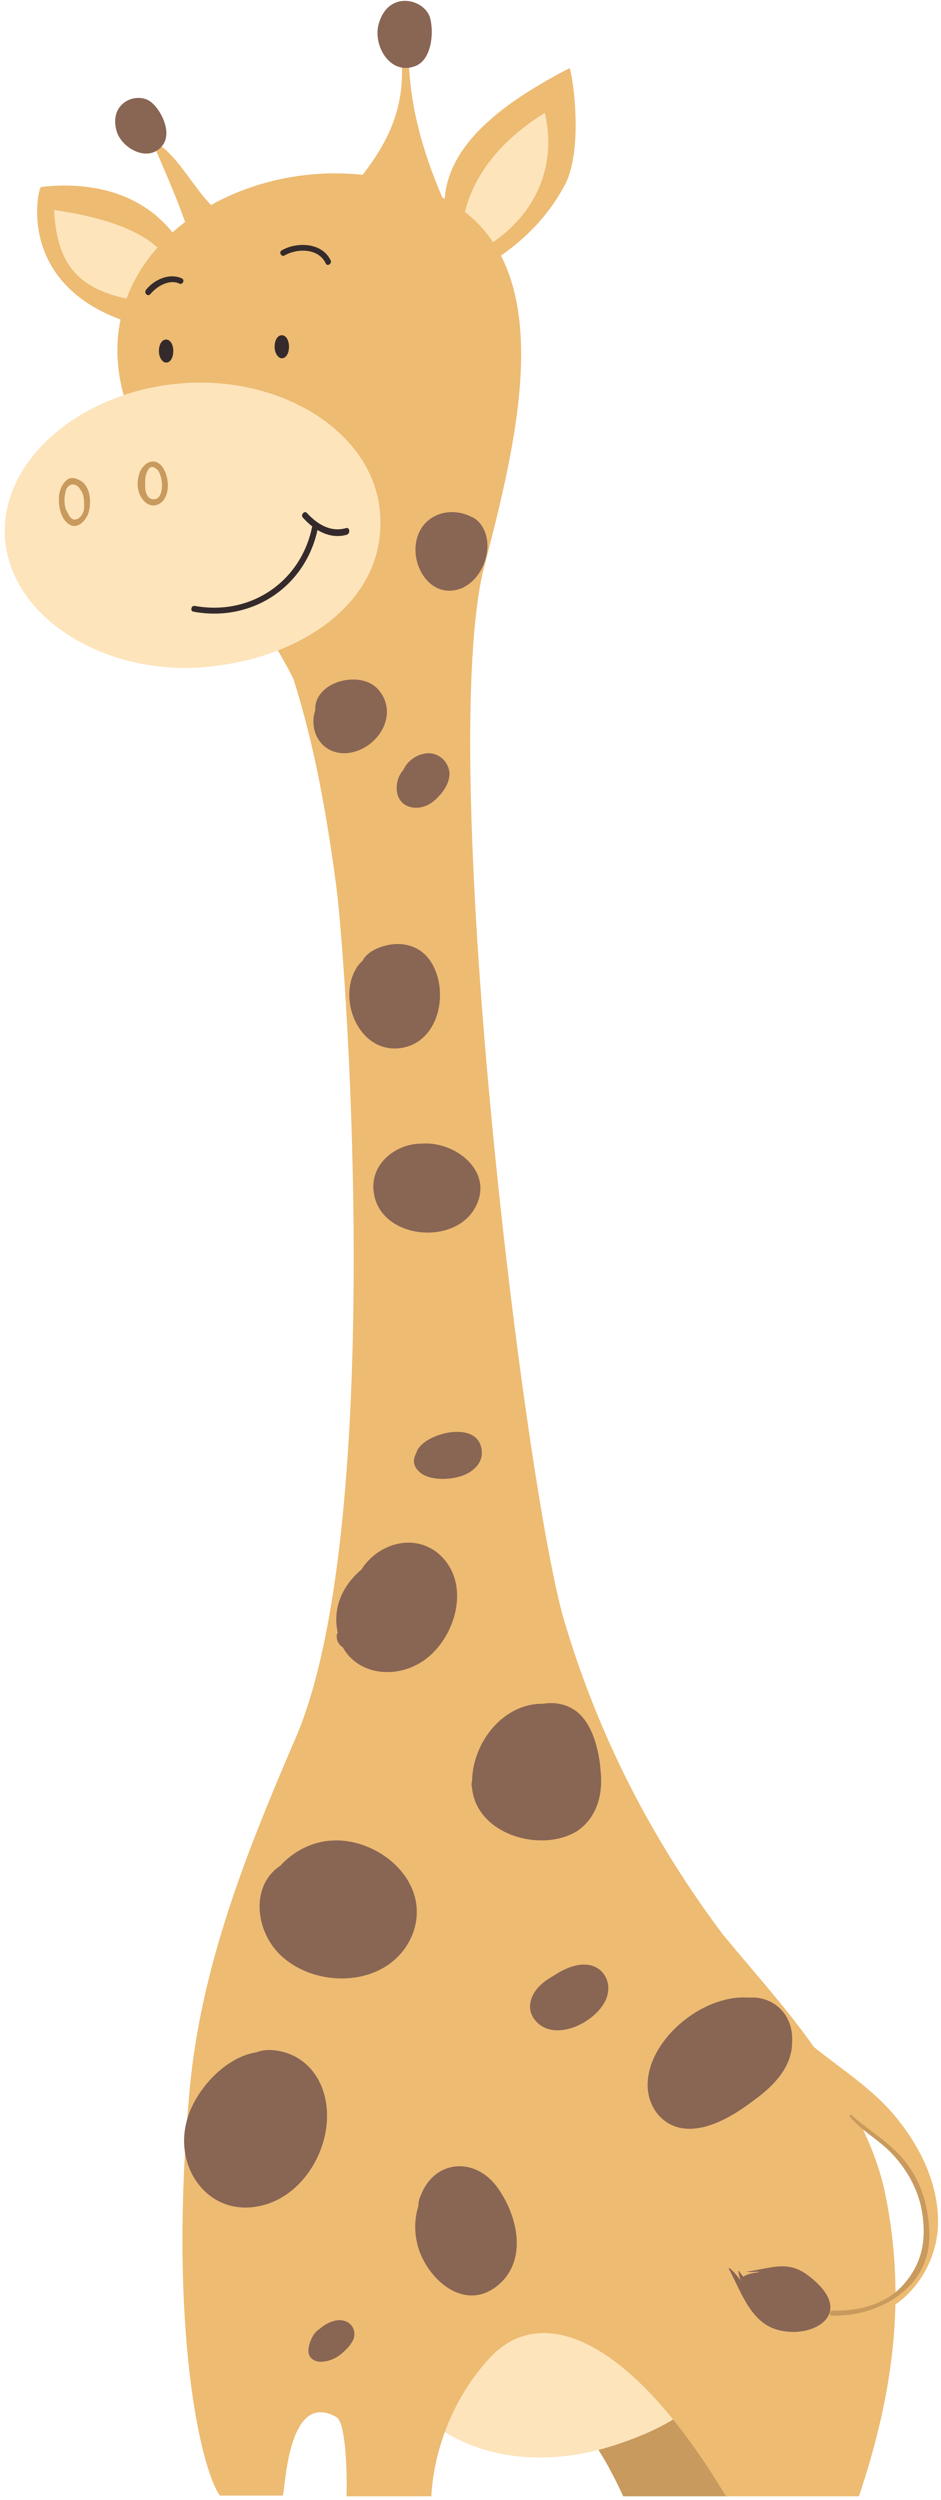 <?xml version="1.0" encoding="UTF-8"?> <svg xmlns="http://www.w3.org/2000/svg" width="188" height="499" viewBox="0 0 188 499" fill="none"> <path d="M132.258 471.706C132.114 471.418 131.827 471.275 131.683 471.131C126.658 474.005 120.197 474.148 115.315 477.597C113.735 478.747 113.592 480.471 114.309 481.908C114.453 482.339 114.597 482.483 115.027 482.914C119.191 487.656 122.207 493.26 124.504 498.289H145.324C140.873 489.811 137.14 478.747 132.258 471.706Z" fill="#C99A5D"></path> <path d="M142.166 462.653C136.422 450.295 119.479 448.14 107.705 451.588C96.074 455.037 80.711 464.234 81.716 478.172C81.716 479.034 82.147 479.753 82.577 480.327C82.721 480.615 82.865 480.758 83.152 481.046C93.777 491.248 108.71 492.541 122.351 488.231C133.694 484.638 148.914 477.166 142.166 462.653Z" fill="#FDE4BB"></path> <path d="M113.735 13.609C102.822 19.356 86.74 28.984 89.038 43.641C88.894 44.072 89.038 44.503 89.469 44.79C90.761 45.652 92.053 46.658 93.202 47.808C94.207 48.814 95.212 49.82 96.074 50.969C96.361 51.4 96.648 51.688 96.935 52.119C97.222 52.55 97.94 52.406 98.227 52.262C104.545 48.239 109.571 43.21 113.017 36.6C116.75 28.984 114.165 13.321 113.735 13.609Z" fill="#EDBB72"></path> <path d="M108.853 22.518C91.336 33.438 92.484 46.514 92.197 47.233C93.202 48.239 94.207 49.245 95.069 50.394C106.699 44.359 111.438 33.582 108.853 22.518Z" fill="#FDE4BB"></path> <path d="M35.911 48.383C29.306 38.324 18.107 36.169 8.199 37.318C7.625 37.318 2.599 58.01 27.583 64.907C27.727 64.907 27.87 64.764 28.014 64.62C28.445 64.764 29.019 64.476 29.306 64.045C31.029 61.89 32.178 59.303 33.614 57.004C34.619 55.567 38.065 53.124 38.496 51.256C39.07 48.814 37.203 50.394 35.911 48.383Z" fill="#EDBB72"></path> <path d="M10.783 41.916C36.054 45.508 34.618 55.567 35.193 56.285C34.331 57.722 33.47 59.159 32.752 60.596C16.527 59.447 11.501 54.13 10.783 41.916Z" fill="#FDE4BB"></path> <path d="M176.77 437.506C174.76 428.022 169.447 418.682 163.991 410.636C158.247 402.014 151.068 394.254 144.607 386.351C144.607 386.351 144.463 386.351 144.463 386.208C130.248 367.24 119.623 346.692 112.731 323.557C104.833 296.686 87.603 155.435 96.362 114.626C103.398 87.324 113.592 49.389 85.593 38.18C54.004 25.392 13.369 48.526 25.718 82.007C25.861 82.294 26.005 82.582 26.148 82.869C33.328 102.555 49.266 116.925 58.599 135.461C62.906 148.969 65.347 163.051 67.214 177.133C69.511 195.669 76.978 307.463 58.599 347.985C48.978 370.401 40.22 392.53 37.922 416.814C33.471 464.808 40.22 493.26 43.953 498.145H56.445C57.019 498.145 57.163 476.735 67.214 482.483C69.224 483.632 69.368 494.984 69.224 498.289H86.167C86.742 488.23 91.049 477.741 98.228 470.269C108.136 460.066 125.653 465.958 145.037 498.289H171.601C178.349 478.172 181.221 458.773 176.77 437.506Z" fill="#EDBB72"></path> <path d="M96.092 104.732C95.596 104.037 95.1 103.64 94.407 103.244H94.308C94.109 103.144 93.911 103.045 93.713 102.946C89.153 100.962 83.899 103.144 83.106 108.402C82.313 113.462 86.278 119.513 91.928 117.529C96.588 115.843 99.066 108.799 96.092 104.732Z" fill="#896554"></path> <path d="M89.182 152.417C88.177 150.693 86.166 149.974 84.3 150.549C82.72 150.98 81.284 152.13 80.566 153.71C79.418 155.004 78.987 156.872 79.418 158.596C79.992 160.608 81.859 161.47 83.869 161.182C85.879 160.895 87.315 159.458 88.464 158.021C89.756 156.153 90.33 154.285 89.182 152.417Z" fill="#896554"></path> <path d="M75.568 137.64C72.049 133.585 62.666 136.04 62.986 141.802C61.599 145.857 64.158 150.659 69.277 150.339C75.355 149.805 79.94 142.656 75.568 137.64Z" fill="#896554"></path> <path d="M85.812 191.594C83.659 188.576 79.925 187.858 76.623 188.864C75.043 189.295 73.177 190.301 72.459 191.738C71.885 192.312 71.454 192.743 71.167 193.318C67.433 199.497 71.597 209.843 79.495 209.268C87.966 208.55 89.977 197.342 85.812 191.594Z" fill="#896554"></path> <path d="M84.156 228.287C79.131 228.287 73.818 232.311 74.679 238.059C75.972 247.399 91.048 248.836 95.069 240.789C98.658 233.748 90.905 227.713 84.156 228.287Z" fill="#896554"></path> <path d="M83.869 288.783C83.438 289.214 83.295 289.645 83.151 290.076C82.433 291.369 82.433 292.806 84.156 294.099C86.166 295.536 89.756 295.393 92.053 294.674C94.351 293.956 96.648 292.088 96.217 289.357C95.499 283.753 86.31 285.765 83.869 288.783Z" fill="#896554"></path> <path d="M87.44 309.987C82.415 305.963 75.379 308.262 72.22 313.292C68.63 316.309 66.333 320.764 67.482 325.937C67.482 325.937 67.482 326.08 67.338 326.08C67.051 327.086 67.625 328.38 68.487 328.811C71.646 334.558 79.686 335.277 85.143 331.11C91.317 326.368 94.189 315.591 87.44 309.987Z" fill="#896554"></path> <path d="M120.017 353.738C119.729 349.427 118.294 343.104 114.13 340.949C112.263 339.943 110.253 339.799 108.53 340.087C100.633 339.943 94.458 347.702 94.315 355.462C94.171 356.037 94.171 356.468 94.315 356.899C95.176 366.095 107.955 369.975 115.278 365.52C119.299 362.79 120.447 358.192 120.017 353.738Z" fill="#896554"></path> <path d="M117.755 392.242C115.314 391.811 112.73 392.961 110.576 394.398C109.571 394.973 108.709 395.547 108.135 396.122C106.125 397.846 104.976 400.864 106.843 403.163C110.72 408.192 120.053 403.307 121.345 398.278C122.063 395.547 120.627 392.817 117.755 392.242Z" fill="#896554"></path> <path d="M66.496 367.383C62.475 367.527 58.599 369.539 56.014 372.413C49.696 376.58 50.988 386.495 57.163 391.237C64.916 397.272 78.413 396.122 82.434 386.064C86.311 375.861 75.972 366.952 66.496 367.383Z" fill="#896554"></path> <path d="M150.93 398.741C150.355 398.741 149.924 398.741 149.35 398.741C140.448 398.166 129.679 406.931 129.392 415.84C129.248 420.439 132.263 424.462 136.858 424.893C141.884 425.324 147.196 421.875 150.93 419.002C154.663 416.271 158.252 412.535 158.252 407.65C158.54 403.052 155.668 399.172 150.93 398.741Z" fill="#896554"></path> <path d="M64.751 417.992C63.602 413.825 60.587 410.52 56.279 409.514C54.413 409.083 52.69 409.083 51.254 409.658C44.649 410.664 38.474 417.849 37.182 423.884C35.028 433.08 41.777 442.277 51.541 440.409C61.161 438.684 67.335 427.045 64.751 417.992Z" fill="#896554"></path> <path d="M69.081 463.371C67.358 462.653 65.204 463.659 63.768 464.952C62.476 465.67 61.614 467.969 61.614 469.263C61.614 470.843 63.05 471.562 64.486 471.418C65.922 471.274 67.214 470.7 68.219 469.837C69.224 468.975 70.229 467.969 70.66 466.82C71.091 465.383 70.517 463.946 69.081 463.371Z" fill="#896554"></path> <path d="M99.377 436.644C94.926 430.465 86.741 431.04 84.013 438.368C83.726 438.943 83.582 439.662 83.582 440.38C82.721 443.11 82.721 446.128 83.726 449.145C85.88 455.324 92.772 461.216 99.09 456.474C105.551 451.588 103.541 442.392 99.377 436.644Z" fill="#896554"></path> <path d="M88.895 40.623C85.019 31.858 82.147 22.662 81.716 13.034C81.716 12.028 80.28 12.172 80.28 13.034C80.711 22.23 77.121 29.128 71.665 35.881C70.947 35.881 70.516 36.6 70.516 37.175C70.373 37.318 70.373 37.318 70.373 37.462C70.229 37.606 70.373 38.037 70.66 37.893C70.803 37.893 70.803 37.749 70.947 37.749C71.091 37.749 71.091 37.893 71.234 37.893C76.978 38.755 82.434 40.192 87.747 42.204C88.465 42.491 89.183 41.342 88.895 40.623Z" fill="#EDBB72"></path> <path d="M85.88 3.406C84.588 -0.33 77.552 -1.91 75.686 4.7C74.393 8.867 77.839 15.189 83.008 13.178C86.311 11.884 86.742 6.28 85.88 3.406Z" fill="#896554"></path> <path d="M46.106 44.072C39.788 40.48 37.204 32.72 31.604 28.697C31.317 28.409 30.742 28.984 30.886 29.271C30.886 29.703 37.922 44.791 38.352 49.389C38.352 49.964 39.358 49.532 39.358 49.101C39.358 48.814 39.358 48.383 39.358 48.095C39.788 48.814 41.081 48.383 40.937 47.377C40.793 46.658 40.506 45.94 40.363 45.365C40.506 45.653 40.793 45.94 40.937 46.227C41.368 46.802 42.086 46.658 42.516 46.227C43.091 46.802 43.952 46.084 43.952 45.365C44.383 45.796 44.957 46.084 45.675 46.084C46.393 45.796 46.968 44.503 46.106 44.072Z" fill="#EDBB72"></path> <path d="M30.168 20.362C27.44 18.207 21.697 20.362 23.276 26.11C24.281 29.703 29.881 32.72 32.609 28.84C34.332 26.254 32.178 21.943 30.168 20.362Z" fill="#896554"></path> <path d="M34.62 70.081C34.62 71.374 34.045 72.38 33.184 72.38C32.466 72.38 31.748 71.374 31.748 70.081C31.748 68.787 32.322 67.781 33.184 67.781C34.045 67.781 34.62 68.787 34.62 70.081Z" fill="#352A2B"></path> <path d="M57.737 69.218C57.737 70.511 57.163 71.517 56.301 71.517C55.583 71.517 54.865 70.511 54.865 69.218C54.865 67.925 55.44 66.919 56.301 66.919C57.163 66.919 57.737 67.925 57.737 69.218Z" fill="#352A2B"></path> <path d="M66.065 51.975C64.342 48.383 59.316 48.239 56.301 49.963C55.583 50.395 56.301 51.4 56.875 50.969C59.46 49.532 63.624 49.532 65.06 52.55C65.347 53.268 66.352 52.694 66.065 51.975Z" fill="#352A2B"></path> <path d="M36.342 55.567C33.757 54.418 30.742 55.855 29.163 57.867C28.732 58.441 29.45 59.303 30.024 58.729C31.316 57.148 33.757 55.711 35.768 56.573C36.342 57.004 37.06 55.998 36.342 55.567Z" fill="#352A2B"></path> <path d="M75.829 101.406C77.983 119.367 60.896 131.438 40.937 133.162C20.979 134.886 2.313 123.391 1.02 107.728C-0.272 92.066 15.953 78.271 35.912 76.547C55.87 74.822 73.962 85.887 75.829 101.406Z" fill="#FDE4BB"></path> <path d="M62.332 105.286C60.035 116.206 49.984 122.96 38.928 120.948C38.21 120.805 37.922 121.954 38.641 122.098C50.271 124.253 61.04 117.212 63.481 105.573C63.624 104.854 62.476 104.567 62.332 105.286Z" fill="#352A2B"></path> <path d="M69.081 105.429C65.922 106.291 63.338 104.567 61.328 102.412C60.897 101.837 60.035 102.699 60.466 103.274C62.763 105.86 65.922 107.728 69.368 106.723C70.086 106.291 69.799 105.142 69.081 105.429Z" fill="#352A2B"></path> <path d="M15.81 95.802C15.092 95.37 13.943 95.227 13.369 95.802C11.933 96.951 11.79 98.963 11.79 98.963C11.646 100.974 12.077 103.417 13.656 104.567C15.523 106.004 17.533 103.561 17.82 101.837C18.251 99.825 17.964 96.807 15.81 95.802ZM16.815 101.262C16.815 101.98 16.384 103.13 15.523 103.561C15.092 103.705 14.661 103.992 13.943 103.13C13.656 102.699 13.513 102.268 13.225 101.837C12.795 100.687 12.795 99.394 13.082 98.244C13.082 98.101 13.225 97.813 13.225 97.669C14.087 96.089 15.523 96.664 16.097 97.813C16.815 98.675 16.815 100.112 16.815 101.262Z" fill="#C99A5D"></path> <path d="M32.466 93.215C31.03 91.347 29.164 92.066 28.159 93.79C28.015 93.934 26.436 97.382 28.733 99.969C30.169 101.549 32.179 100.975 33.041 99.25C33.902 97.526 33.615 94.939 32.466 93.215ZM31.892 98.963C31.317 99.969 30.025 99.825 29.451 98.963C29.164 98.388 29.02 97.957 29.02 97.239C29.02 96.089 28.877 94.939 29.595 93.79C29.882 93.215 30.456 92.928 31.317 93.646C31.748 93.934 32.035 94.796 32.179 95.371C32.466 96.52 32.466 97.957 31.892 98.963Z" fill="#C99A5D"></path> <path d="M187.395 442.536C187.107 435.495 183.949 428.885 179.641 423.424C174.472 416.671 166.862 412.36 160.544 406.9C160.4 406.756 160.257 406.9 160.257 407.187C160.831 412.504 163.703 416.815 163.846 416.958C168.154 421.7 173.754 425.149 178.205 429.747C180.646 432.19 182.656 434.92 183.949 438.081C184.954 440.668 184.954 443.254 185.097 445.841C184.81 448.715 183.949 451.445 182.369 454.031C180.502 456.905 177.774 459.204 174.472 460.066C170.739 461.216 167.149 460.21 163.416 460.498C162.985 460.498 162.411 461.36 162.985 461.503C176.195 467.107 187.969 455.181 187.395 442.536Z" fill="#EDBB72"></path> <path d="M161.406 454.175C157.242 451.014 153.796 452.882 149.057 453.457C150.062 453.6 150.924 453.457 151.786 453.457C151.642 453.457 151.498 453.6 151.355 453.6C150.35 453.744 149.345 453.888 148.483 454.462C148.196 454.031 147.909 453.744 147.622 453.313H147.478C147.622 453.888 147.765 454.606 147.909 455.181C147.334 454.319 146.616 453.457 145.755 452.738C145.755 452.738 145.611 452.738 145.611 452.882C148.196 457.624 150.062 464.09 156.093 465.239C162.985 466.676 171.17 461.503 161.406 454.175Z" fill="#896554"></path> <path d="M181.795 432.765C178.636 428.023 174.041 425.724 170.021 422.131C169.877 421.988 169.734 422.275 169.734 422.419C171.887 425.149 175.19 426.873 177.774 429.46C181.077 432.765 183.518 437.075 184.236 441.674C185.097 447.278 184.236 451.876 180.359 456.187C176.769 460.066 171.457 461.36 166.288 461.216C165.713 461.216 165.57 462.222 166.144 462.222C175.333 462.509 185.528 456.905 185.672 446.559C185.672 441.53 184.523 436.788 181.795 432.765Z" fill="#C99A5D"></path> </svg> 